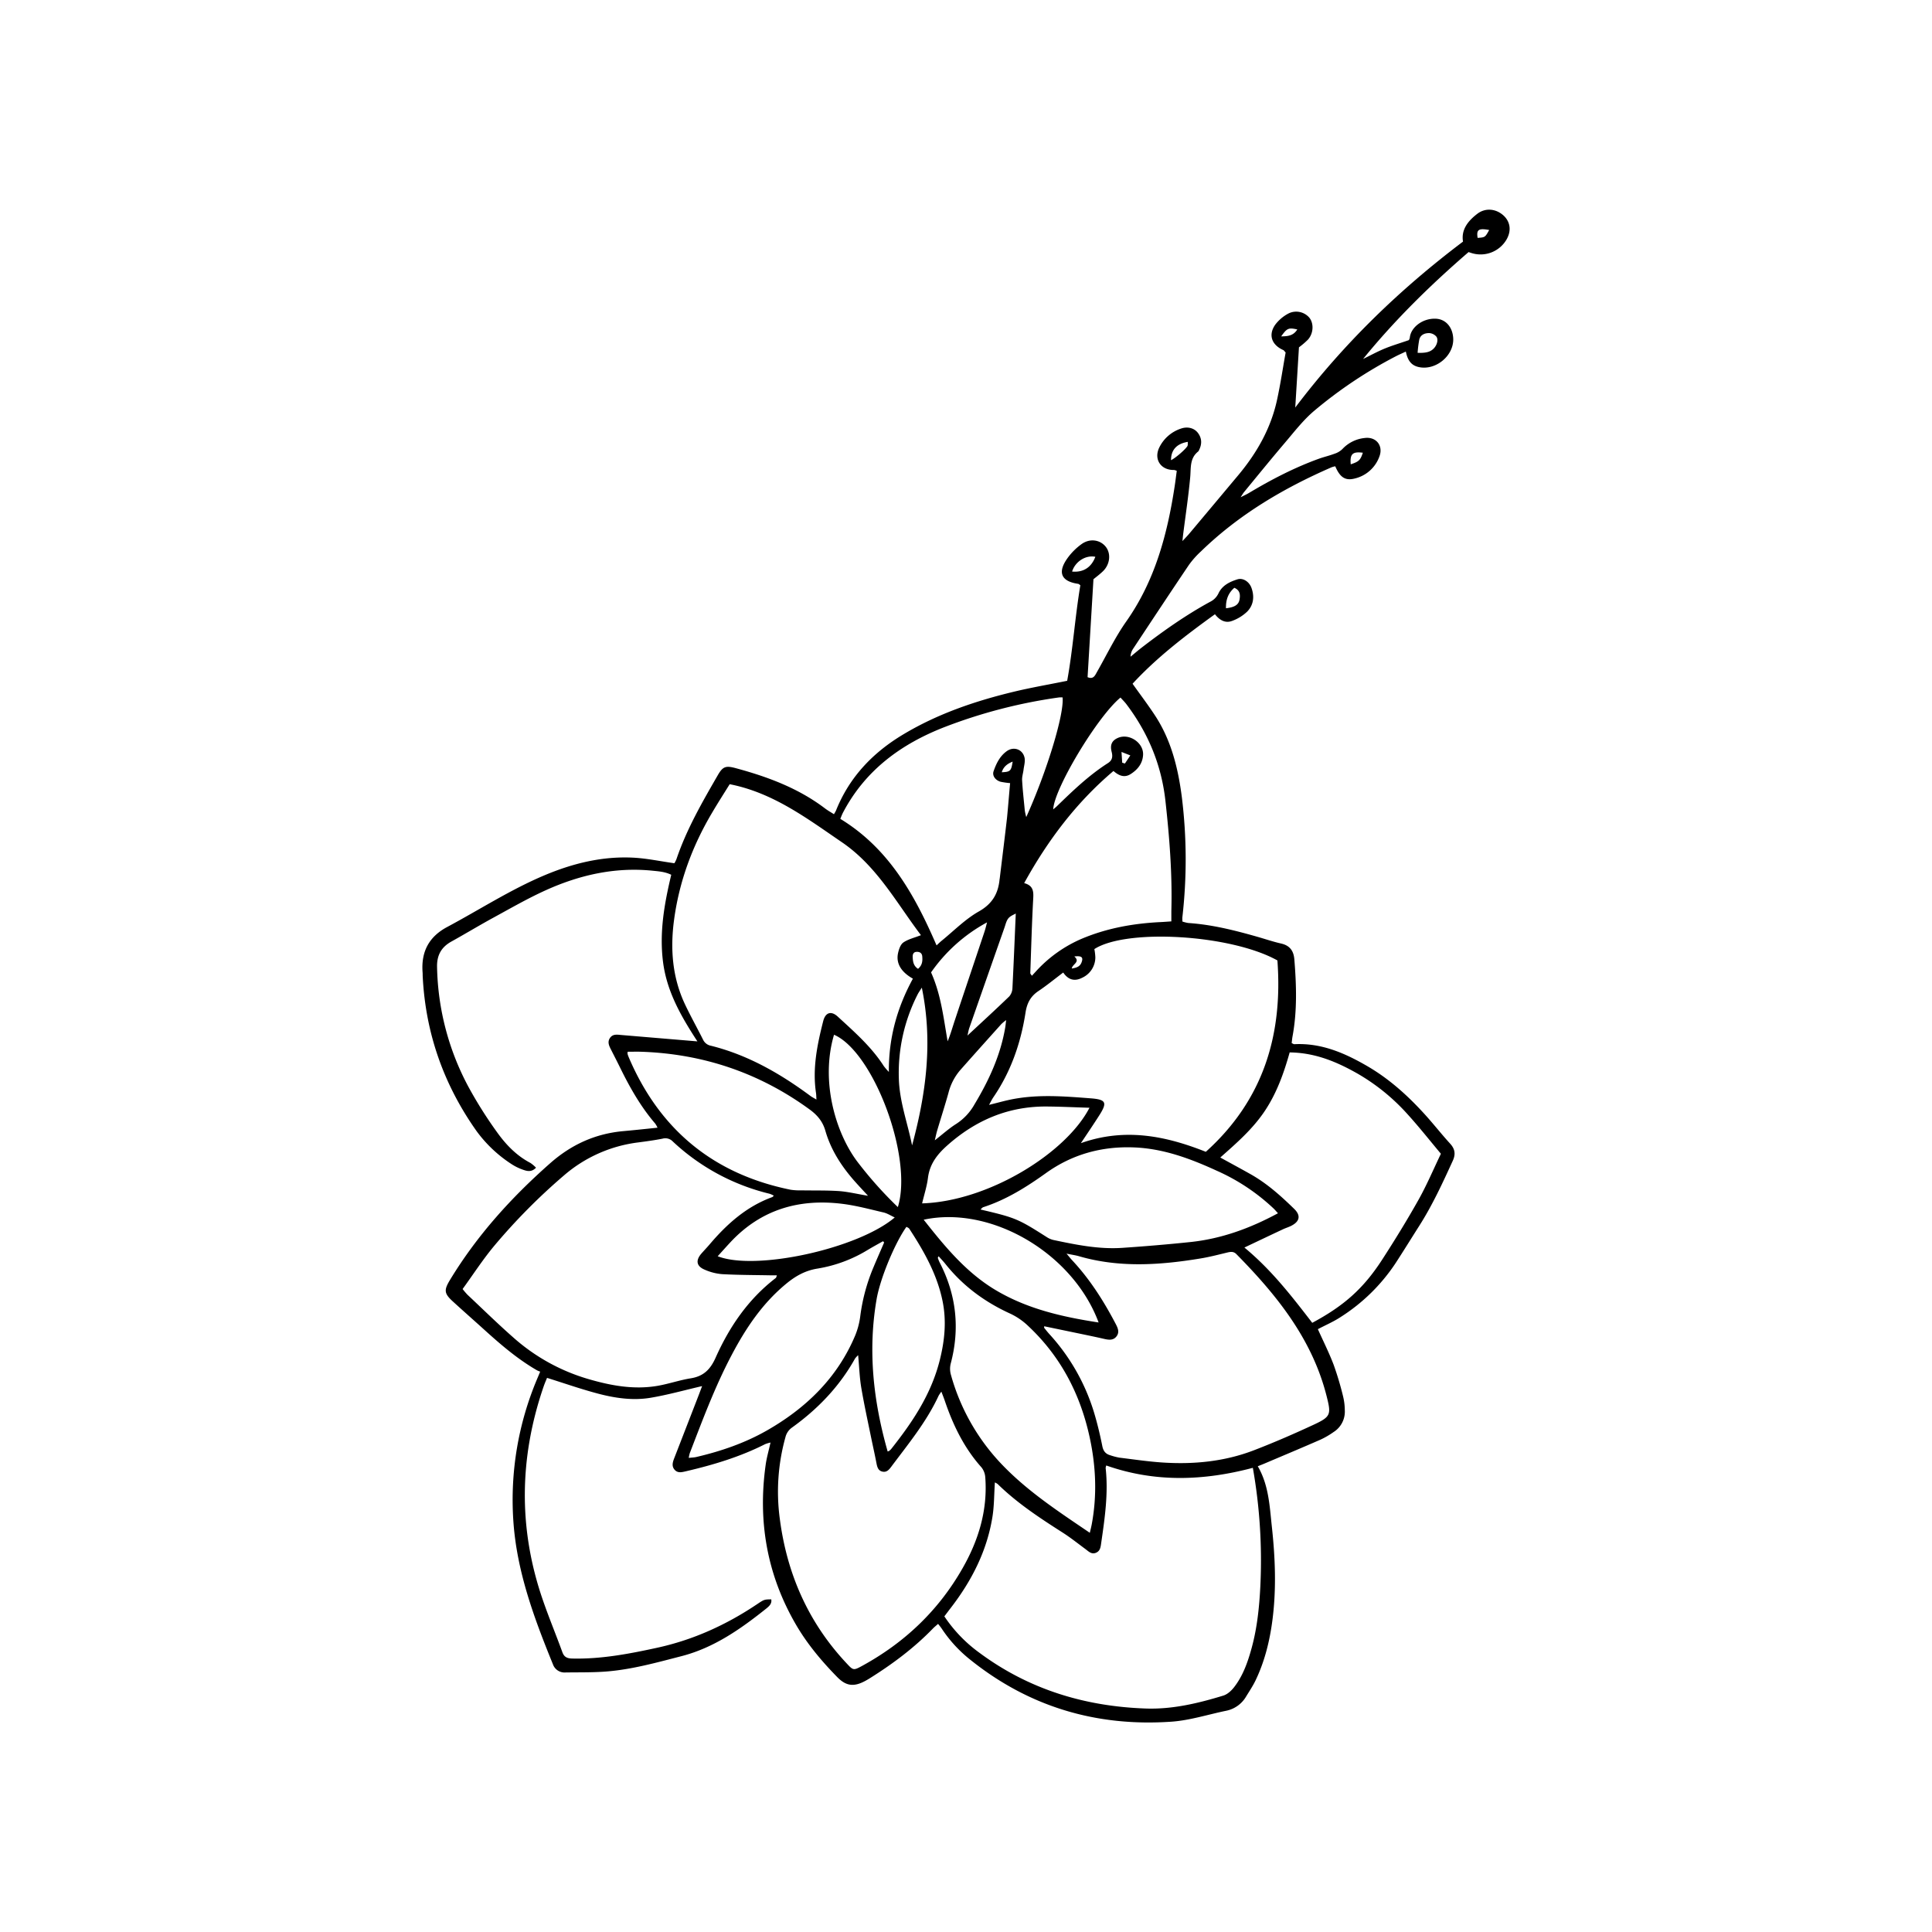 <svg id="Capa_1_Imagen" data-name="Capa 1 Imagen" xmlns="http://www.w3.org/2000/svg" viewBox="0 0 1117.09 1117.09"><path d="M762,768.53c3.14,7,6.48,13.64,9.11,20.55a180.13,180.13,0,0,1,5.46,18.27,35.32,35.32,0,0,1,1,8.08A13.93,13.93,0,0,1,771.1,828a47.56,47.56,0,0,1-7.52,4.38c-10.8,4.73-21.68,9.28-32.54,13.89-1.16.49-2.33.94-3.79,1.52,6.36,10.89,6.84,23,8.13,34.85,1.93,17.74,2.67,35.55.44,53.35-1.55,12.34-4.44,24.32-9.83,35.58-1.57,3.26-3.61,6.3-5.5,9.39a17.29,17.29,0,0,1-11.67,8.24c-10.48,2.17-20.88,5.53-31.45,6.28C634.13,998.48,595.09,987,561,959.65a77.36,77.36,0,0,1-16.51-18c-.58-.89-1.3-1.7-2.09-2.72-1.09,1-2.07,1.74-2.93,2.63-10.81,11.18-23.16,20.41-36.28,28.65-.92.58-1.86,1.14-2.82,1.66-6.57,3.56-11.08,3.13-16.24-2.14-9.05-9.24-17.35-19.11-23.89-30.34-16.75-28.76-22.14-59.69-17.52-92.49.57-4.1,1.75-8.11,2.79-12.81a19.31,19.31,0,0,0-3.12.93c-14.53,7.36-30,12-45.76,15.67-2.37.55-4.74,1.22-6.58-.89s-1.06-4.45-.19-6.7q7-18,14-36.09c.65-1.67,1.27-3.36,2.1-5.56-10.31,2.38-20,5.12-29.87,6.76-10.15,1.69-20.36.21-30.23-2.39s-19.36-5.94-29.56-9.13c-.48,1.2-1.28,3-1.91,4.81-14.23,41.31-14.79,82.69-.37,124.07,3.46,10,7.5,19.7,11.1,29.61,1,2.86,2.68,3.71,5.65,3.79,16.68.41,32.84-2.67,49-6.19,21.12-4.58,40.25-13.32,58.07-25.29,4.08-2.74,4.13-2.66,8.1-2.74.46,2.56-1.27,4-2.88,5.32-14.84,11.85-30.27,22.69-49,27.52-14.42,3.72-28.8,7.75-43.71,8.9-7.77.59-15.6.42-23.4.54a7.12,7.12,0,0,1-7.25-4.74c-10.92-26.82-21-53.87-22.9-83.2a179.56,179.56,0,0,1,13.67-81.54c.48-1.16,1-2.32,1.86-4.47a12.41,12.41,0,0,1-1.82-.75c-11.09-6.4-20.75-14.66-30.2-23.21-6.19-5.61-12.48-11.12-18.64-16.77-4.9-4.5-5-6.47-1.5-12.26,15.61-25.74,35.49-47.71,58-67.55,12.24-10.77,26-17,42.07-18.5,6.47-.58,12.93-1.27,19.94-2a14.45,14.45,0,0,0-1.32-2.37c-8.36-9.73-14.63-20.77-20.25-32.23-1.68-3.43-3.43-6.82-5.15-10.22-1.16-2.3-2.49-4.63-.71-7.15,1.64-2.33,4.14-1.83,6.49-1.63l44,3.69c-9.31-14.28-17.69-28.72-19.87-45.95s.76-33.63,4.75-50.38c-3.66-1.8-7.44-2-11.17-2.39-21.56-2.12-42,2.56-61.43,11.35-10.41,4.71-20.35,10.45-30.39,15.92-8.13,4.44-16.06,9.25-24.16,13.74-5.83,3.25-8.41,7.92-8.26,14.71a152.44,152.44,0,0,0,18.25,69.48,244.16,244.16,0,0,0,16.26,25.8c5.16,7.27,11.33,13.75,19.46,18a19.44,19.44,0,0,1,3.24,2.76c-2.33,2.47-4.75,2.11-6.92,1.37a30.53,30.53,0,0,1-7.33-3.51,76.67,76.67,0,0,1-20.1-19c-19.09-26.94-29.61-56.88-31.18-89.92,0-.73,0-1.46-.07-2.18-.8-11.7,3.68-20.3,14.24-25.94,18.73-10,36.63-21.62,56.26-29.89,16.4-6.91,33.49-11.13,51.41-10.19,7.73.4,15.39,2.05,23.69,3.22a13.57,13.57,0,0,0,1.24-2.46C397,479.46,406,463.86,415,448.27c2.93-5.1,4.63-5.67,10.32-4.14,18.53,5,36.33,11.6,51.81,23.38,1.55,1.17,3.27,2.12,5.06,3.27.58-1,1-1.64,1.26-2.3,7.78-19.34,21.43-33.5,39.08-44,19.85-11.85,41.48-19.19,63.82-24.56,9.87-2.37,19.89-4.09,30.69-6.28,3.32-18.13,4.54-36.92,7.62-55.26-.64-.43-.91-.74-1.22-.79-9.73-1.4-12.13-6.44-6.4-14.6a35.78,35.78,0,0,1,8.37-8.42c4.76-3.4,10.56-2.5,13.81,1.41s2.72,10.21-1.47,14.3c-1.94,1.88-4.15,3.49-5.51,4.63-1.16,19.36-2.28,38-3.4,56.62,3.33,1.44,4.27-.91,5.44-3,5.58-9.78,10.48-20.05,16.94-29.22,16.62-23.6,23.75-50.38,28-78.3.44-2.86.78-5.74,1.19-8.75a5.53,5.53,0,0,0-1.56-.52c-7.7.17-11.94-6.25-8.47-13.15a21.42,21.42,0,0,1,12.46-10.78c3.83-1.34,7.68-.33,9.83,2.54,2.29,3.07,2.35,6.38.68,9.76a2.88,2.88,0,0,1-.55.94c-4.93,3.89-4.14,9.37-4.61,14.76-1,11-2.67,22-4.07,33-.13,1-.22,2-.44,4.06,1.78-1.93,2.9-3.05,3.91-4.25q14.38-17.12,28.72-34.27c10.59-12.75,18.58-26.9,22.1-43.23,2-9.21,3.38-18.54,4.95-27.31-.82-.88-1-1.25-1.3-1.37-6.81-3-8.9-8.84-4.63-14.81a23,23,0,0,1,7.81-6.49,10,10,0,0,1,11.89,2.62c2.61,3.37,2.35,9-.87,12.62a45.49,45.49,0,0,1-5.2,4.44c-.69,11.21-1.37,22.38-2.14,34.82,28-37,60.35-68.29,97-95.94-1.14-6.81,2.76-11.84,8.16-16,4.51-3.53,10.49-3.21,15,.68,4.24,3.68,5,9.11,1.89,14.31a17.39,17.39,0,0,1-19.77,7.73c-.68-.19-1.34-.43-2.06-.67-22,19-42.59,39.17-61,61.81,4.14-2,8.2-4.25,12.45-6s8.85-3.1,14-4.89a3.92,3.92,0,0,0,.59-1.57c.62-5.81,7.36-11.15,15-10.82,5.83.25,9.82,5,10.08,11.52.38,10.15-10.63,18.91-20.48,16.3-4.26-1.12-6-4.37-6.92-8.83-2.06,1-3.84,1.73-5.56,2.62A257,257,0,0,0,759.8,237.6c-6.32,5.36-11.49,12.11-16.91,18.47-8,9.41-15.79,19-23.65,28.55-.45.55-.79,1.19-1.92,2.91,2.4-1.23,3.77-1.84,5-2.6,13-7.76,26.34-14.68,40.58-19.8,2.9-1,5.93-1.72,8.81-2.81a11.47,11.47,0,0,0,4.42-2.63A20.46,20.46,0,0,1,789,253.26c6.66-.91,10.94,4.4,8.58,10.67a20,20,0,0,1-14,12.68c-5.65,1.53-8.76-.51-11.53-7a14.67,14.67,0,0,0-2.07.55c-27.85,12.13-53.7,27.39-75.64,48.71a51.22,51.22,0,0,0-6.87,7.72c-10.87,16.11-21.58,32.34-32.31,48.55a8.77,8.77,0,0,0-1.48,4.57c2.2-1.8,4.36-3.65,6.6-5.38,12.54-9.66,25.47-18.74,39.37-26.34a10.37,10.37,0,0,0,4.85-4.85c2.17-4.66,6.46-6.73,11-8.16,3.13-1,6.77,1.28,8.09,4.9,1.82,5,1.25,9.95-2.45,13.74a24.84,24.84,0,0,1-8.65,5.36c-4,1.58-7.37-.43-10-3.82-17.11,12.34-33.65,25-47.64,40.18,4.46,6.27,8.83,12.06,12.82,18.1,9.56,14.46,13.55,30.83,15.71,47.74a293.76,293.76,0,0,1,.28,69.12c-.08.7,0,1.42,0,2.52a19.16,19.16,0,0,0,3.49.87c13.67.92,26.87,4.25,40,8,4.54,1.3,9,2.83,13.62,3.87,5,1.15,7.23,4.2,7.63,9.19,1.2,14.91,1.68,29.78-1.07,44.58-.22,1.24-.32,2.5-.48,3.8.62.26,1.11.65,1.57.63,15.57-.79,29.16,5.12,42.16,12.68,12.84,7.46,23.74,17.35,33.65,28.34,4.87,5.4,9.36,11.13,14.26,16.5,2.85,3.12,3.23,6.13,1.5,9.91-5.9,12.91-11.83,25.78-19.48,37.77-4.59,7.2-9.06,14.48-13.73,21.63a106.7,106.7,0,0,1-31.74,31C771,764.24,766.44,766.19,762,768.53ZM575.24,857.15c-.46,7-.38,13.54-1.41,19.92-3.16,19.65-11.94,36.85-24,52.51-1.3,1.68-2.57,3.39-3.8,5a82.59,82.59,0,0,0,20.28,21.06c28.55,21.17,60.91,31,96.09,32.23,15.45.55,30.31-3,44.93-7.47,2.37-.73,4.65-2.82,6.23-4.86,5.21-6.71,7.95-14.65,10.17-22.75,3.18-11.64,4.39-23.56,5-35.57a307.4,307.4,0,0,0-4.33-68.52c-28.41,7.55-56.62,8.54-84.73-1.35a4.6,4.6,0,0,0-.38,1.5c1.62,14.63-.5,29-2.59,43.43-.32,2.21-.53,4.43-2.88,5.48-2.69,1.21-4.38-.73-6.27-2.12-4.38-3.24-8.65-6.65-13.23-9.57-13.19-8.41-26.24-17-37.47-28A8.36,8.36,0,0,0,575.24,857.15Zm-47.4-291.29c-6.9-3.88-9.86-8.94-8.58-14.79.49-2.22,1.42-5,3.09-6.14,2.76-1.9,6.28-2.69,10.15-4.21-14.11-18.62-25.41-39.89-45.68-53.72S447,458.35,421.91,453.43c-3.36,5.41-6.79,10.75-10,16.2-11.49,19.27-19.16,39.92-22.16,62.21-2.28,16.91-1,33.42,6.38,49,3.26,6.89,7,13.54,10.42,20.38a6.3,6.3,0,0,0,4.55,3.44c21.35,5.34,40,16.06,57.47,29,.94.7,2,1.22,3.5,2.11-.1-1.7-.09-2.78-.25-3.83-2.14-14.18.7-27.89,4.15-41.49,1.29-5.1,4.62-6.14,8.42-2.65,9.62,8.85,19.51,17.48,26.65,28.65a38.75,38.75,0,0,0,2.9,3.35C513.79,600,518.78,582.53,527.84,565.86ZM447.42,691.33a15.26,15.26,0,0,0-2.5-1.11A124.49,124.49,0,0,1,389,660a5.94,5.94,0,0,0-5.87-1.63c-4.62.92-9.31,1.55-14,2.17A80.83,80.83,0,0,0,326,679.71a348.09,348.09,0,0,0-40.21,40.61c-6.59,7.89-12.2,16.6-18.31,25a43,43,0,0,0,2.8,3.29c9,8.45,17.82,17.12,27.11,25.25a112.6,112.6,0,0,0,43.14,23.61c13,3.77,26.21,6.16,39.77,3.81,6.42-1.12,12.66-3.3,19.09-4.33,7.34-1.18,11.31-5.05,14.37-11.91,8-17.94,18.94-33.93,34.77-46.08.34-.27.41-.91.68-1.56-1.28,0-2.34,0-3.4,0-9.42-.18-18.85-.17-28.25-.68a31,31,0,0,1-10-2.54c-4.9-2-5.47-5.38-2-9.37,1.55-1.78,3.2-3.48,4.73-5.28,10-11.79,21.28-21.86,36.07-27.3C446.75,692.12,447,691.76,447.42,691.33Zm291.18-136c-26.72-14.95-87.21-18.61-105.84-6.56a30.74,30.74,0,0,1,.57,4.82,13,13,0,0,1-7.57,11.73c-4.27,2.2-8,1.42-11-3-5.06,3.81-9.55,7.5-14.34,10.71-4.56,3.06-6.62,7-7.46,12.47-2.73,17.6-8.46,34.16-18.63,49-.79,1.15-1.38,2.43-2.46,4.34,5.06-1.23,9.37-2.48,13.76-3.32,15-2.85,30-1.61,45-.46,9,.68,9.71,2.43,4.93,9.92-3.2,5-6.57,10-10.59,16,25.55-9.05,49.17-4.16,72.24,5C730.54,636,741.78,598.29,738.6,555.3ZM603.75,766.85c0,.55-.07.8,0,.91,1,1.26,2,2.53,3.11,3.74a117.83,117.83,0,0,1,25.68,45.07c1.94,6.42,3.51,13,4.82,19.55.58,2.93,1.92,4.55,4.6,5.32a36.72,36.72,0,0,0,5.26,1.38c8.27,1,16.53,2.25,24.83,2.8,18.12,1.2,36-.53,53-7.08,11.66-4.48,23.15-9.49,34.49-14.75,10-4.66,10.2-5.89,7.54-16.44-8.36-33.17-28.9-58.55-52.19-82.2-1.52-1.55-3.08-1.43-5-1-5.29,1.27-10.57,2.66-15.93,3.53-23.45,3.85-46.88,5.43-70.14-1.34-1.94-.56-4-.83-7.15-1.48,1.7,2,2.46,3,3.31,3.89,10.27,11,18.19,23.52,25.13,36.76,1.22,2.33,2.3,4.74.5,7.14s-4.33,2.15-7,1.55c-4.77-1.11-9.57-2.08-14.36-3.09ZM496.18,783.57a15.5,15.5,0,0,0-1.78,1.92c-9,16.17-21.51,29.19-36.45,39.92a9.61,9.61,0,0,0-3.82,5.64,117.11,117.11,0,0,0-3.26,47c4.09,31.68,16.32,59.76,38.27,83.3,4.22,4.53,4.17,4.7,9.56,1.75,24.46-13.42,44-32,57.83-56.29,9.28-16.24,14.59-33.64,13.16-52.6a10.37,10.37,0,0,0-2.24-5.82c-10-11.18-16.37-24.35-21.15-38.41-.54-1.6-1.18-3.18-2-5.32a24.6,24.6,0,0,0-1.57,2.31c-7,15.16-17.58,27.94-27.46,41.18-1.22,1.64-2.59,3.22-4.91,2.77-2.59-.5-3.14-2.61-3.58-4.87-.92-4.82-2-9.6-3-14.41-2-9.78-4.14-19.54-5.81-29.39C497,796.41,496.82,790.42,496.18,783.57ZM745.69,608.51c-3.42,12.2-7.6,23.81-14.58,34.15S714.93,661,705.57,669.28c6.28,3.45,12,6.53,17.69,9.74,9.41,5.33,17.4,12.5,25.08,20,3.93,3.84,3.18,7.3-1.88,9.82-1.46.72-3,1.18-4.52,1.88-7.29,3.42-14.56,6.88-22.42,10.61,15.68,12.95,27.5,28.31,39.23,43.53,18.32-9.82,29.6-19.8,40.44-36.56,7.3-11.28,14.36-22.75,20.94-34.47,4.78-8.51,8.62-17.57,13-26.73-6.52-7.77-12.59-15.47-19.16-22.71a118.15,118.15,0,0,0-29.07-23.65C773,614,760.54,608.68,745.69,608.51ZM584.05,452.8a45.61,45.61,0,0,1-5.48-.78c-3-.85-5-3.48-4.07-6.11,1.55-4.48,3.67-8.79,7.68-11.63s9.18-1,10.22,3.85c.46,2.16-.3,4.6-.58,6.9-.25,2.11-1,4.23-.82,6.31.33,5.79,1,11.58,1.55,17.36a31.58,31.58,0,0,0,.84,3.73c12-26.62,22-59.52,21-69.18a15.59,15.59,0,0,0-2,0,297.86,297.86,0,0,0-66.25,17.15c-25.17,9.8-45.83,24.94-58.68,49.38-.56,1.07-1,2.23-1.58,3.69,28.13,17.15,43.07,44.09,55.64,73.15,1-.91,2-1.92,3.11-2.81,7-5.71,13.54-12.39,21.32-16.79s11.17-10.25,12-18.48c0-.18.06-.36.09-.54,1.41-11.72,2.89-23.44,4.23-35.17C582.9,466.36,583.4,459.85,584.05,452.8Zm12.6,111.39c1.13-1.23,2-2.17,2.83-3.08a76.43,76.43,0,0,1,26.08-18.36c14.59-6.13,29.88-8.85,45.59-9.6,1.91-.09,3.82-.25,6.13-.4,0-2.39,0-4.18,0-6,.58-21.31-1.07-42.46-3.42-63.64-2.31-20.88-10-39.27-22.52-55.87-1.05-1.4-2.32-2.63-3.47-3.91-13.36,11-38.4,52.69-38.9,64.67.81-.71,1.52-1.26,2.16-1.88,9.26-9,18.57-17.93,29.51-24.91,2.59-1.66,2.82-3.84,2.09-6.61-1-3.95.22-6.43,3.59-7.92,6.52-2.89,15,2.75,14.61,9.82-.28,4.91-3.06,8.42-7.07,11-3.71,2.42-6.91,1-10.05-1.71-21.48,18.18-37.92,40-51.63,64.83,5,1.34,5.48,4.42,5.25,8.55-.8,14.5-1.19,29-1.71,43.54C595.71,563,596.07,563.32,596.65,564.19Zm33.48,322.08c.42-1.8.82-3.32,1.11-4.86,3.16-16.87,2.43-33.65-1.19-50.35-5.43-25-16.76-46.77-35.52-64.35a38.72,38.72,0,0,0-10.21-7.07c-14.83-6.73-27.55-16.07-37.71-28.86-1.18-1.48-2.51-2.85-3.91-4.43-.31.67-.48.86-.44,1a22.07,22.07,0,0,0,1,2.52q14.6,28.11,6.41,58.72a12.53,12.53,0,0,0,.18,6.4A121.8,121.8,0,0,0,578,845.38C593.15,861.65,611.51,873.63,630.13,886.27Zm108.8-184.76c-1.06-1.15-1.75-2-2.52-2.73a116.87,116.87,0,0,0-33-21.92c-15.27-7-30.87-12.8-47.91-13.43-18.55-.69-35.58,4-50.74,14.87-11.27,8.07-22.92,15.38-36.21,19.69-.55.18-1,.78-1.62,1.35,20.19,4.73,21.73,5.39,38.21,15.89a12.15,12.15,0,0,0,3.94,1.73c13.16,2.78,26.36,5.48,39.91,4.55,13.21-.9,26.42-2,39.59-3.39C706.34,716.21,722.8,710.22,738.93,701.51Zm-227.72,16.9-.64-.73c-3,1.69-6,3.32-8.91,5.07a80.44,80.44,0,0,1-28.92,10.74c-6.74,1.07-12.23,4-17.42,8.18-14.31,11.54-24.23,26.43-32.61,42.46-9.45,18-16.57,37.12-23.88,56.09a20.49,20.49,0,0,0-.59,2.74c1.82-.21,3.08-.22,4.28-.5,14.2-3.3,27.94-8,40.64-15.2,22.83-13,41-30.51,51.35-55.16a44.06,44.06,0,0,0,2.89-11,107.77,107.77,0,0,1,7-26.8C506.58,729,508.92,723.72,511.21,718.41Zm-9.32-27c-3.12-3.4-5.35-5.76-7.5-8.18-7.69-8.65-13.93-18.21-17.15-29.4-1.55-5.4-4.63-9.06-9.06-12.3-29-21.16-61.48-32.15-97.29-33.4-2.66-.09-5.31,0-7.95,0a3.87,3.87,0,0,0-.09,1.21,13.39,13.39,0,0,0,.7,2c17.85,41.86,49,67.52,93.58,76.57a36.3,36.3,0,0,0,6.44.36c7.24.13,14.49-.06,21.7.43C490.46,689.1,495.58,690.36,501.89,691.41Zm11.36,147.86a5,5,0,0,0,.91-.39,8.21,8.21,0,0,0,1.17-1.11c12.23-15.44,23-31.41,28-51.13,2.93-11.63,4-22.85,1.66-34.37-3.14-15.39-10.75-28.85-19.25-41.83-.34-.5-1.08-.74-1.63-1.09-6.58,9.2-15.14,29.63-17.25,41.83C501.72,780.93,504.94,810.11,513.25,839.27ZM629.94,640.51c-8.65-.26-16.6-.65-24.54-.72-22.29-.2-41.33,7.89-57.85,22.65-5.73,5.13-10,10.66-11,18.61-.62,4.94-2.21,9.77-3.38,14.75C571.63,694.59,616.45,666.67,629.94,640.51Zm-95.86,64.73c12.2,15.47,24.42,30.36,41.36,40.55,18.35,11,38.66,15.63,59.78,18.87C620.4,724.68,573.12,696.85,534.08,705.24Zm-14.94-7.3c8.91-28.73-14.12-89.8-36.9-99.65-7.92,26.76.85,56.42,13.28,73.13A228.21,228.21,0,0,0,519.14,697.94Zm-1.8,6c-2.31-1.07-4.28-2.37-6.42-2.88-7.93-1.85-15.85-4-23.9-5-25.07-3.11-47.09,3.32-64.71,22.23-2.43,2.61-4.79,5.27-7.34,8.07C436.91,735,496.08,722,517.34,703.94ZM533,571.06c-1.14,1.82-1.87,2.82-2.42,3.91a99.8,99.8,0,0,0-10.86,48.82c.4,13.31,5.09,25.64,7.65,38.49C535.4,632.54,539.5,602.6,533,571.06Zm7.55,88.24c4.59-3.57,8.22-6.88,12.31-9.44a32,32,0,0,0,10.53-11.2c8.43-14,15.16-28.55,17.87-44.78.18-1.09.27-2.19.49-4.06a30.36,30.36,0,0,0-2.73,2.26c-8,8.92-16,17.82-23.94,26.81a32.18,32.18,0,0,0-6.67,13c-2,7.17-4.29,14.26-6.41,21.4C541.46,655,541.14,656.69,540.52,659.3Zm-2.18-97c5.83,13.07,7.18,26.51,9.56,39.8,1.7-4.13,2.85-8.28,4.22-12.37,5.66-17,11.4-34,17.08-51,.59-1.77,1-3.6,1.48-5.41A93.81,93.81,0,0,0,538.34,562.25Zm49-34.13c-1.06.65-3.12,1.36-4.31,2.79s-1.64,3.59-2.3,5.47q-10.19,29-20.3,57.94c-.45,1.27-.65,2.63-1.07,4.4,8.37-7.79,16.37-15.11,24.17-22.64a7.83,7.83,0,0,0,1.84-4.87C586.14,556.44,586.74,541.66,587.33,528.12ZM819.67,204c5,.19,7.43-.56,9.35-2.53s2.77-5.21,1.46-6.87a5.88,5.88,0,0,0-4-2c-2.57-.06-5.12.87-5.85,3.74A66.3,66.3,0,0,0,819.67,204ZM633.33,321.94c-5.65-1.13-11.66,2.8-13.44,8.53C626.23,331.09,631,328.17,633.33,321.94Zm75.53,29.76c4.94-.55,7.31-2,7.84-5,.46-2.68.4-5.38-3-6.83C710,343.06,708.75,347,708.86,351.7Zm-31.77-85.63c2.27-1,8-5.88,9.43-8.06.39-.61.2-1.61.28-2.52C680.42,256.51,677.08,260.11,677.09,266.07ZM530.82,560.18c2.55-2.18,2.64-4.68,2.43-7.19-.16-2-1.56-2.74-3.38-2.62s-2.23,1.59-2.15,3.09C527.86,556,528.14,558.45,530.82,560.18ZM788,261.77c-5.94-.78-7.54.73-7,6.7C785.72,266.9,786.56,266.11,788,261.77Zm73-128.79c-6.12-1.14-7.41-.17-6.63,4.56C858.68,137.25,858.68,137.25,861.05,133ZM740.79,194.49c4.28,0,7.2-.6,9.31-4C745.05,189.37,744.17,189.71,740.79,194.49ZM619.7,560c3.49-.51,5-1.54,5.77-3.86.92-2.68-.14-3.61-4.3-3.11C624.88,556.28,620,557.45,619.7,560ZM585.52,440.36c-3.33,1.36-5.35,3.1-6.3,6.17C584.18,446.29,584.68,445.83,585.52,440.36Zm63.34.63,1.56.49,3.14-4.7-5.1-2C648.62,437.25,648.74,439.12,648.86,441Z"/></svg>